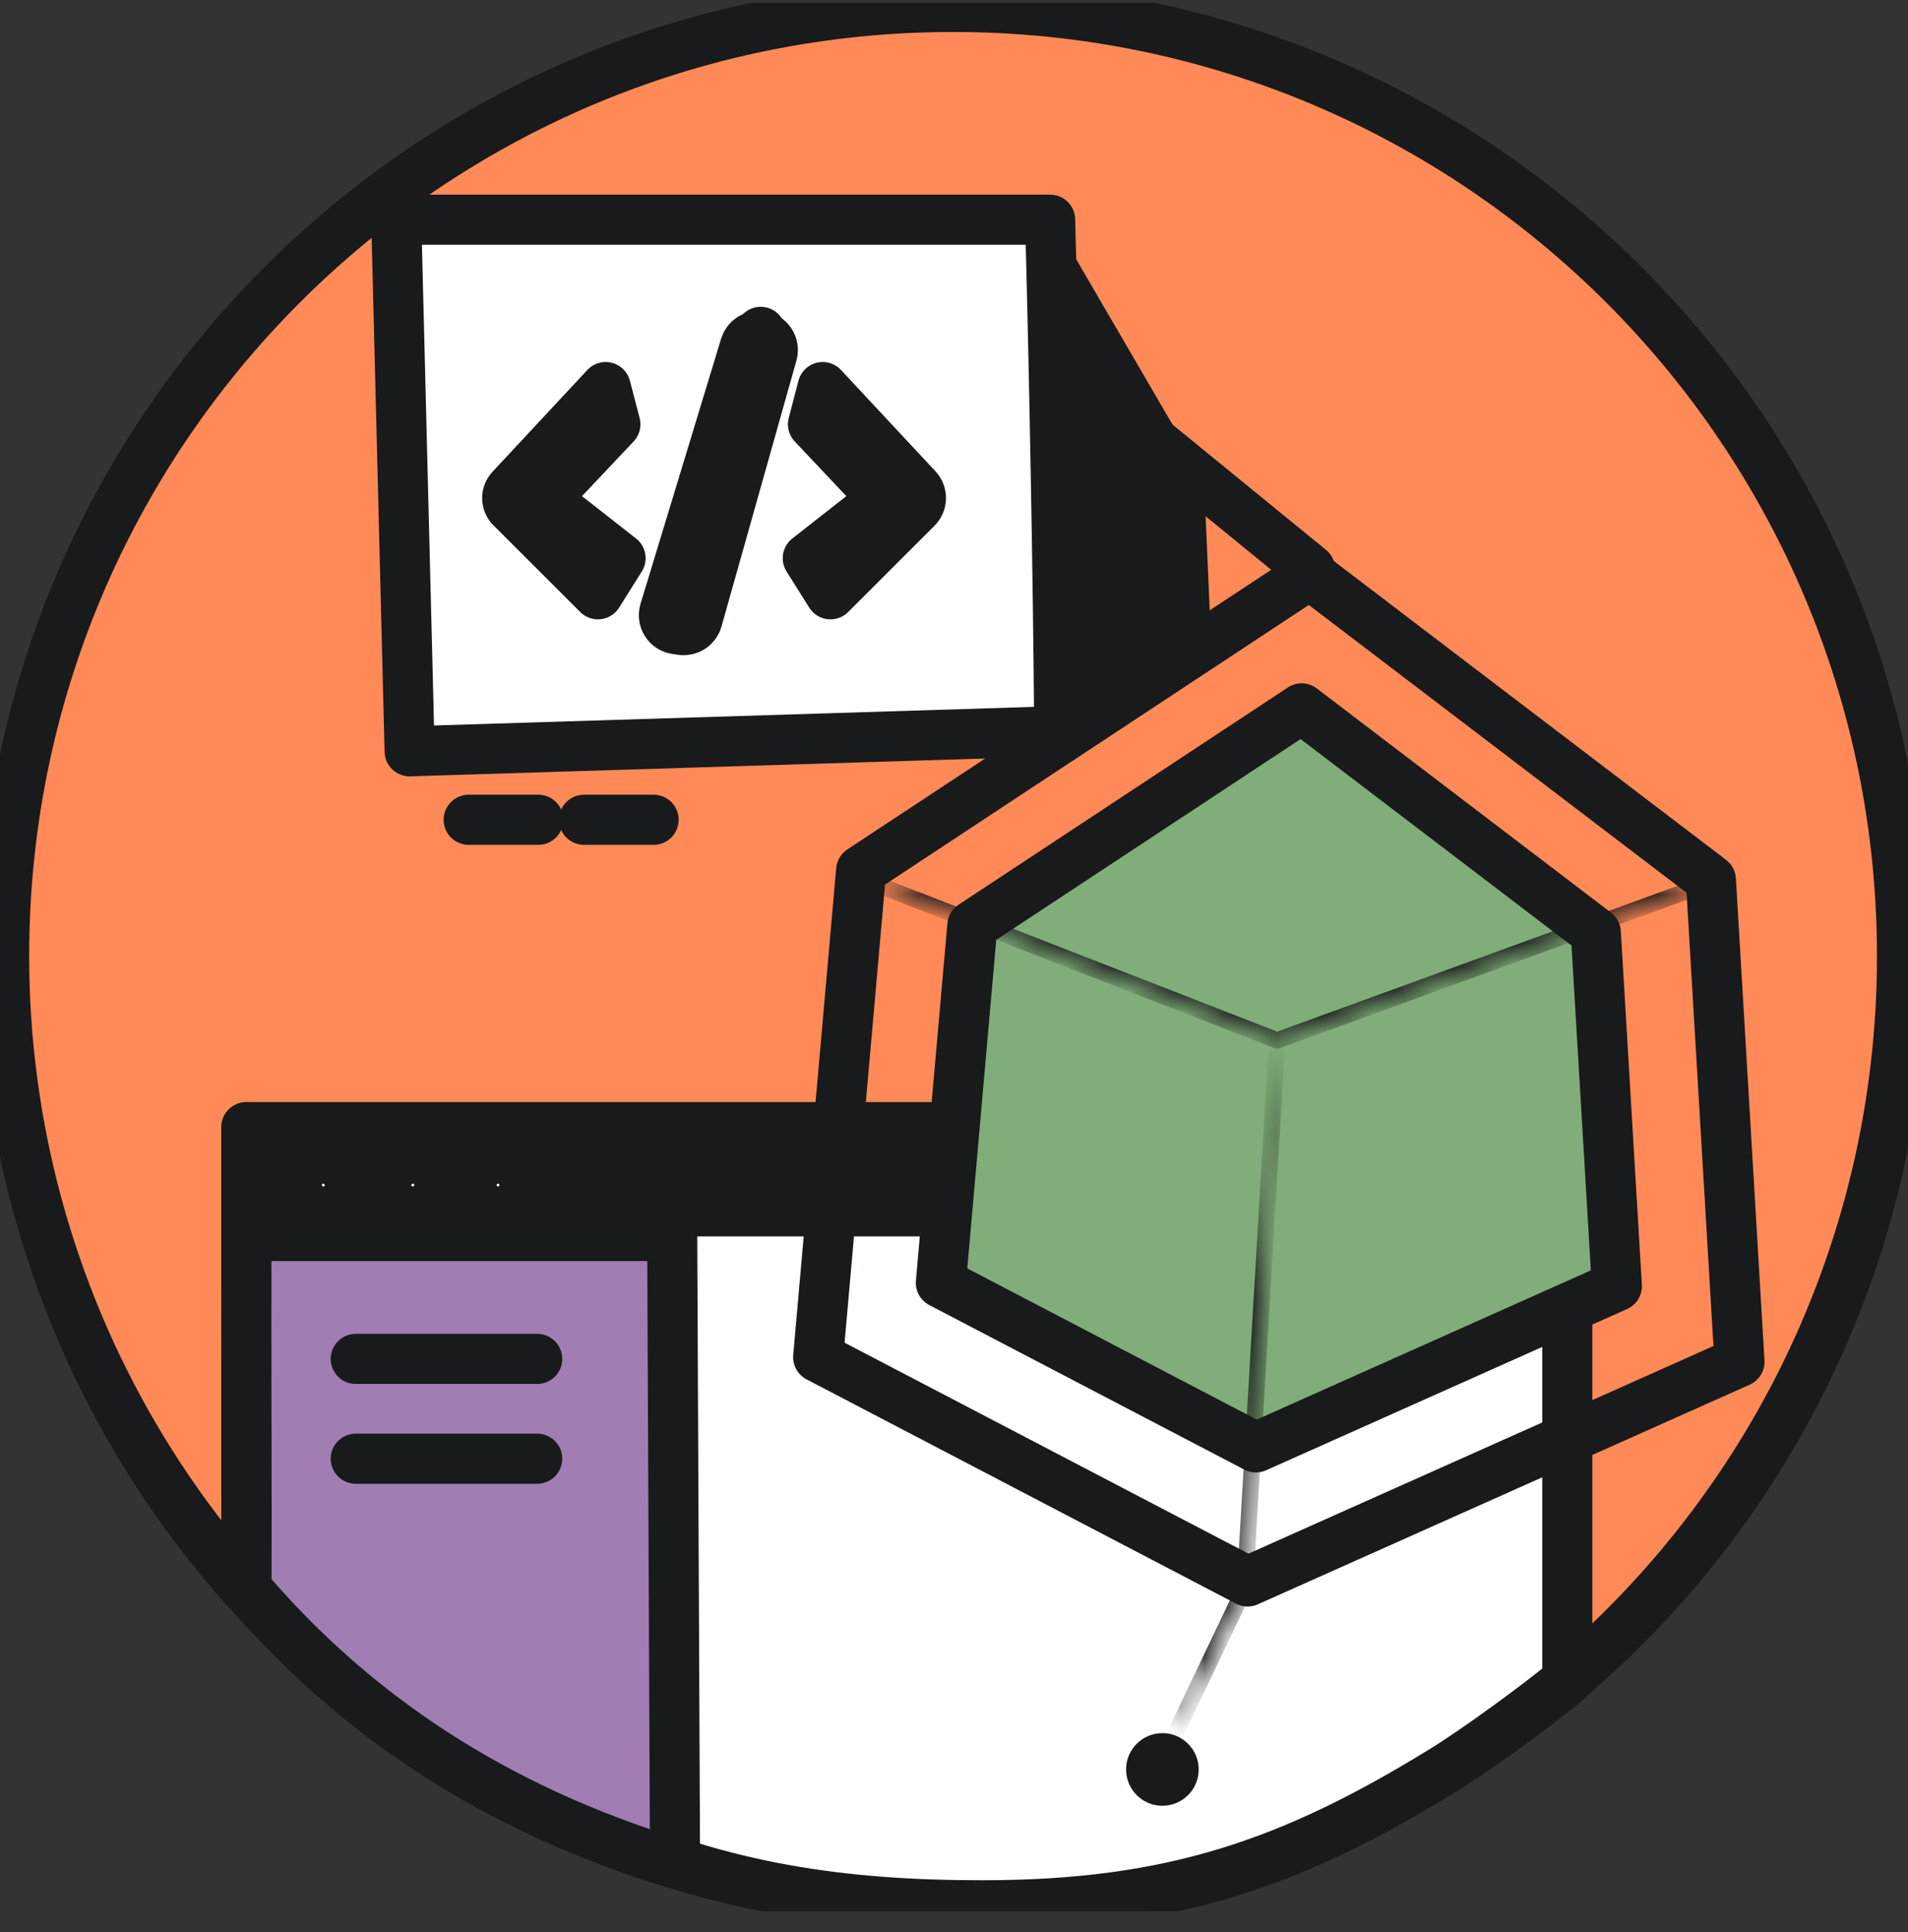 <svg width="80" height="81" viewBox="0 0 80 81" fill="none" xmlns="http://www.w3.org/2000/svg">
<rect x="0" y="0" width="80" height="81" fill="#333333" stroke="none"/>
<g clip-path="url(#clip0_1158_1624)">
<path d="M79.749 40.083V40.083C79.753 46.326 78.287 52.482 75.468 58.052C72.648 63.622 68.556 68.449 63.523 72.142L63.522 72.142C62.641 72.793 61.733 73.406 60.797 73.982C54.767 77.688 47.858 79.719 40.782 79.865C33.706 80.01 26.719 78.266 20.541 74.812C14.364 71.357 9.22 66.317 5.639 60.212C2.059 54.107 0.172 47.157 0.173 40.079C0.173 18.104 17.986 0.291 39.961 0.291C61.937 0.291 79.749 18.107 79.749 40.083Z" fill="#FF8A57" stroke="#191A1B" stroke-width="2.1" stroke-linecap="round" stroke-linejoin="round"/>
<path d="M16.439 9.033L44.11 9.129L50.481 20.064C50.575 22.25 50.671 24.438 50.767 26.626C49.969 27.241 49.129 27.859 48.246 28.48C46.928 29.406 45.639 30.242 44.396 31C34.98 23.505 25.852 16.537 16.439 9.033Z" fill="#191A1B"/>
<path d="M41.218 79.872H41.217C35.368 79.88 30.297 79.153 24.972 76.769C19.66 74.391 14.211 70.417 10.328 66.074V47.249H65.715V70.446C64.464 71.492 61.856 73.381 60.545 74.189C54.225 78.082 49.176 79.872 41.218 79.872Z" fill="white" stroke="#191A1B" stroke-width="2.1" stroke-linecap="round" stroke-linejoin="round"/>
<path d="M10.162 47.078V51.832H41.028L40.753 47.187C40.753 47.187 10.162 46.699 10.162 47.078Z" fill="#191A1B"/>
<path d="M52.658 60.677L39.449 53.779L40.77 38.803L54.576 29.696L66.911 39.094L67.793 53.918L52.658 60.677Z" fill="#80AD79" stroke="#191A1B" stroke-width="2.1" stroke-linecap="round" stroke-linejoin="round"/>
<path d="M44.264 19.693C44.334 23.37 44.384 27.023 44.413 30.651L17.175 31.496C16.989 24.067 16.802 16.638 16.614 9.211H44.031C44.123 12.678 44.201 16.172 44.264 19.693Z" fill="white" stroke="#191A1B" stroke-width="2.1" stroke-linecap="round" stroke-linejoin="round"/>
<path d="M25.069 24.914L21.43 21.277H21.43C21.327 21.174 21.268 21.035 21.266 20.889C21.263 20.743 21.317 20.602 21.417 20.495L21.417 20.495L25.395 16.226L25.802 17.787L22.978 20.778C22.945 20.814 22.928 20.861 22.932 20.909C22.935 20.957 22.959 21.001 22.997 21.031L26.02 23.401L25.069 24.914Z" fill="#60A6F4" stroke="#191A1B" stroke-width="2.1" stroke-linecap="round" stroke-linejoin="round"/>
<path d="M36.911 20.778L34.087 17.787L34.494 16.226L38.457 20.476L38.457 20.477C38.56 20.588 38.617 20.735 38.614 20.887C38.611 21.04 38.55 21.185 38.443 21.293L38.443 21.293L34.82 24.914L33.869 23.401L36.892 21.031C36.93 21.001 36.954 20.957 36.958 20.909C36.961 20.86 36.944 20.813 36.911 20.778Z" fill="#60A6F4" stroke="#191A1B" stroke-width="2.1" stroke-linecap="round" stroke-linejoin="round"/>
<path d="M27.862 25.617L27.862 25.616L31.241 14.5H31.241C31.281 14.367 31.367 14.253 31.483 14.177C31.599 14.1 31.738 14.067 31.876 14.082L31.895 13.912L31.876 14.082C31.962 14.092 32.044 14.12 32.118 14.165C32.192 14.209 32.255 14.269 32.303 14.341C32.351 14.412 32.383 14.493 32.397 14.579C32.411 14.664 32.406 14.751 32.382 14.834L32.382 14.834L29.239 25.984L29.239 25.984C29.2 26.122 29.112 26.242 28.991 26.32C28.87 26.399 28.726 26.431 28.583 26.412L28.583 26.411L28.346 26.378H28.346C28.261 26.366 28.18 26.335 28.108 26.289C28.036 26.242 27.974 26.181 27.929 26.108C27.883 26.036 27.853 25.955 27.841 25.87C27.83 25.785 27.837 25.698 27.862 25.617Z" fill="#60A6F4" stroke="#191A1B" stroke-width="2.1" stroke-linecap="round" stroke-linejoin="round"/>
<mask id="mask0_1158_1624" style="mask-type:luminance" maskUnits="userSpaceOnUse" x="35" y="36" width="37" height="8">
<path d="M71.971 36.905L53.545 43.615L35.836 36.713" fill="#091A3C"/>
</mask>
<g mask="url(#mask0_1158_1624)">
<path d="M72.088 37.227C72.266 37.162 72.358 36.965 72.293 36.787C72.228 36.609 72.032 36.518 71.854 36.583L72.088 37.227ZM53.545 43.615L53.421 43.935C53.499 43.965 53.584 43.966 53.663 43.938L53.545 43.615ZM35.961 36.394C35.784 36.325 35.585 36.413 35.517 36.589C35.448 36.766 35.535 36.964 35.712 37.033L35.961 36.394ZM71.854 36.583L53.428 43.293L53.663 43.938L72.088 37.227L71.854 36.583ZM53.67 43.296L35.961 36.394L35.712 37.033L53.421 43.935L53.67 43.296Z" fill="#191A1B"/>
</g>
<path d="M52.311 66.297L34.305 56.894L36.107 36.485L54.921 24.075L71.735 36.882L72.934 57.089L52.311 66.297Z" stroke="#191A1B" stroke-width="2.1" stroke-linecap="round" stroke-linejoin="round"/>
<mask id="mask1_1158_1624" style="mask-type:luminance" maskUnits="userSpaceOnUse" x="49" y="43" width="5" height="30">
<path d="M53.545 43.613C53.094 51.266 52.643 58.919 52.193 66.572L49.334 72.562" fill="#091A3C"/>
</mask>
<g mask="url(#mask1_1158_1624)">
<path d="M53.888 43.633C53.899 43.444 53.755 43.282 53.566 43.271C53.376 43.26 53.214 43.404 53.203 43.593L53.888 43.633ZM52.193 66.572L52.502 66.719C52.521 66.68 52.532 66.636 52.535 66.592L52.193 66.572ZM49.025 72.415C48.943 72.586 49.016 72.79 49.187 72.872C49.357 72.954 49.562 72.881 49.644 72.71L49.025 72.415ZM53.203 43.593C52.752 51.246 52.301 58.899 51.85 66.552L52.535 66.592C52.985 58.939 53.436 51.286 53.888 43.633L53.203 43.593ZM51.883 66.424L49.025 72.415L49.644 72.71L52.502 66.719L51.883 66.424Z" fill="#191A1B"/>
</g>
<path d="M48.737 75.7C49.578 75.7 50.26 75.018 50.26 74.178C50.26 73.337 49.578 72.655 48.737 72.655C47.897 72.655 47.215 73.337 47.215 74.178C47.215 75.018 47.897 75.7 48.737 75.7Z" fill="#191A1B"/>
<path d="M10.333 51.816H28.185L28.303 78.124C20.693 75.808 14.819 71.849 10.334 66.59C10.344 64.223 10.339 61.685 10.333 59.148C10.328 56.648 10.323 54.15 10.333 51.816Z" fill="#A07DB2" stroke="#191A1B" stroke-width="2.1" stroke-linecap="round" stroke-linejoin="round"/>
<path d="M14.761 49.613C14.77 49.81 14.723 50.006 14.625 50.177C14.529 50.351 14.386 50.494 14.212 50.59C14.034 50.694 13.868 50.992 13.65 50.992C13.409 50.98 13.175 50.913 12.965 50.795C12.764 50.669 12.594 50.497 12.47 50.294C12.367 50.115 12.385 49.833 12.385 49.613C12.338 49.385 12.376 49.147 12.492 48.945C12.608 48.742 12.794 48.59 13.015 48.516C13.21 48.408 13.428 48.351 13.65 48.35C13.868 48.35 14.048 48.514 14.225 48.616C14.402 48.718 14.668 48.78 14.775 48.962C14.882 49.145 14.761 49.393 14.761 49.613Z" fill="white"/>
<path d="M14.589 49.613C14.589 49.615 14.589 49.618 14.59 49.621C14.598 49.786 14.558 49.949 14.476 50.092L14.475 50.094C14.395 50.24 14.275 50.36 14.129 50.44C14.128 50.441 14.127 50.441 14.126 50.442C14.063 50.478 14.007 50.528 13.961 50.573C13.938 50.595 13.915 50.618 13.894 50.64L13.891 50.642C13.869 50.665 13.848 50.686 13.827 50.706C13.736 50.793 13.686 50.819 13.653 50.821C13.442 50.809 13.237 50.75 13.053 50.648C12.876 50.536 12.727 50.385 12.618 50.206C12.586 50.151 12.567 50.068 12.56 49.956C12.554 49.874 12.555 49.791 12.555 49.705C12.556 49.675 12.556 49.644 12.556 49.613C12.556 49.601 12.555 49.59 12.552 49.578C12.514 49.391 12.545 49.196 12.64 49.03C12.736 48.864 12.889 48.739 13.07 48.678C13.08 48.675 13.089 48.671 13.098 48.666C13.267 48.572 13.457 48.523 13.65 48.521C13.715 48.521 13.784 48.546 13.868 48.593C13.909 48.617 13.951 48.644 13.997 48.675C13.999 48.676 14.001 48.677 14.003 48.678C14.045 48.706 14.092 48.737 14.139 48.764C14.192 48.795 14.249 48.821 14.3 48.844C14.31 48.848 14.319 48.852 14.329 48.856C14.372 48.876 14.411 48.893 14.449 48.912C14.545 48.96 14.6 49.003 14.627 49.049C14.649 49.086 14.655 49.141 14.639 49.248C14.634 49.28 14.628 49.309 14.623 49.34C14.618 49.363 14.614 49.387 14.609 49.415C14.599 49.475 14.589 49.543 14.589 49.613Z" stroke="#191A1B" stroke-width="2.1" stroke-linecap="round" stroke-linejoin="round"/>
<path d="M14.546 49.679C14.546 50.226 14.103 50.669 13.557 50.669C13.01 50.669 12.567 50.226 12.567 49.679C12.567 49.132 13.01 48.689 13.557 48.689C14.103 48.689 14.546 49.132 14.546 49.679Z" fill="white" stroke="#191A1B" stroke-width="2.1" stroke-linecap="round" stroke-linejoin="round"/>
<path d="M18.422 49.613C18.422 49.832 18.259 49.97 18.157 50.149C18.055 50.327 18.039 50.592 17.855 50.697C17.671 50.803 17.45 50.661 17.23 50.661C17.01 50.661 16.798 50.774 16.621 50.661C16.444 50.549 16.138 50.483 16.033 50.304C15.928 50.126 16.074 49.832 16.074 49.613C16.074 49.393 16.019 49.15 16.122 48.973C16.226 48.796 16.533 48.827 16.715 48.721C16.867 48.618 17.047 48.565 17.23 48.568C17.45 48.568 17.63 48.51 17.807 48.614C18.004 48.694 18.176 48.824 18.307 48.991C18.398 49.185 18.438 49.399 18.422 49.613Z" fill="white"/>
<path d="M18.298 49.679C18.298 50.226 17.855 50.669 17.308 50.669C16.762 50.669 16.319 50.226 16.319 49.679C16.319 49.132 16.762 48.689 17.308 48.689C17.855 48.689 18.298 49.132 18.298 49.679Z" fill="white" stroke="#191A1B" stroke-width="2.1" stroke-linecap="round" stroke-linejoin="round"/>
<path d="M22.063 49.613C22.064 49.833 22.01 50.05 21.906 50.244C21.8 50.422 21.548 50.453 21.359 50.56C21.169 50.667 21.032 50.801 20.812 50.801C20.606 50.792 20.407 50.727 20.235 50.612C20.056 50.515 19.906 50.372 19.801 50.197C19.72 50.014 19.689 49.812 19.713 49.613C19.713 49.393 19.515 49.1 19.617 48.923C19.719 48.746 19.994 48.618 20.176 48.512C20.367 48.389 20.586 48.315 20.812 48.298C21.032 48.298 21.169 48.575 21.348 48.677C21.527 48.779 21.775 48.811 21.884 48.993C21.996 49.181 22.058 49.394 22.063 49.613Z" fill="white"/>
<path d="M20.317 50.461C20.322 50.463 20.326 50.466 20.331 50.469C20.475 50.566 20.642 50.621 20.816 50.629C20.886 50.629 20.945 50.608 21.015 50.57C21.051 50.55 21.088 50.526 21.132 50.498L21.136 50.495C21.177 50.469 21.224 50.439 21.274 50.41C21.332 50.378 21.392 50.352 21.446 50.331C21.465 50.323 21.484 50.316 21.501 50.309C21.534 50.296 21.564 50.284 21.596 50.271C21.686 50.231 21.732 50.198 21.757 50.158C21.846 49.992 21.892 49.805 21.891 49.615C21.887 49.427 21.834 49.242 21.737 49.081L20.317 50.461ZM20.317 50.461C20.167 50.38 20.042 50.262 19.953 50.117C19.888 49.965 19.863 49.798 19.884 49.633C19.884 49.627 19.885 49.62 19.885 49.613M20.317 50.461L19.885 49.613M19.885 49.613C19.885 49.534 19.867 49.457 19.849 49.391C19.839 49.353 19.824 49.308 19.811 49.268C19.804 49.244 19.797 49.221 19.791 49.203C19.773 49.143 19.763 49.098 19.76 49.061C19.757 49.026 19.763 49.013 19.765 49.009C19.795 48.957 19.86 48.899 19.959 48.835C20.025 48.792 20.09 48.756 20.156 48.72C20.191 48.7 20.226 48.681 20.262 48.66C20.265 48.659 20.267 48.657 20.269 48.656M19.885 49.613L20.269 48.656M20.269 48.656C20.434 48.55 20.622 48.486 20.817 48.469M20.269 48.656L20.817 48.469M20.817 48.469C20.852 48.471 20.897 48.495 20.976 48.572C20.995 48.59 21.014 48.61 21.035 48.631L21.036 48.632C21.056 48.653 21.078 48.675 21.101 48.697C21.145 48.74 21.2 48.789 21.263 48.825C21.319 48.857 21.376 48.881 21.428 48.902C21.445 48.909 21.461 48.915 21.476 48.921C21.51 48.935 21.541 48.947 21.573 48.961C21.662 49.001 21.71 49.036 21.737 49.081L20.817 48.469Z" stroke="#191A1B" stroke-width="2.1" stroke-linecap="round" stroke-linejoin="round"/>
<path d="M21.872 49.679C21.872 50.226 21.429 50.669 20.882 50.669C20.335 50.669 19.892 50.226 19.892 49.679C19.892 49.132 20.335 48.689 20.882 48.689C21.429 48.689 21.872 49.132 21.872 49.679Z" fill="white" stroke="#191A1B" stroke-width="2.1" stroke-linecap="round" stroke-linejoin="round"/>
<path d="M14.916 56.967H22.524" stroke="#191A1B" stroke-width="2.1" stroke-linecap="round" stroke-linejoin="round"/>
<path d="M14.916 61.151H22.524" stroke="#191A1B" stroke-width="2.1" stroke-linecap="round" stroke-linejoin="round"/>
<path d="M48.246 18.407L54.932 23.864" stroke="#191A1B" stroke-width="2.1" stroke-linecap="round" stroke-linejoin="round"/>
<path d="M19.651 34.366H22.57" stroke="#191A1B" stroke-width="2.1" stroke-linecap="round" stroke-linejoin="round"/>
<path d="M24.486 34.366H27.405" stroke="#191A1B" stroke-width="2.1" stroke-linecap="round" stroke-linejoin="round"/>
</g>
<defs>
<clipPath id="clip0_1158_1624">
<rect width="80" height="80" fill="white" transform="translate(0 0.119)"/>
</clipPath>
</defs>
</svg>
